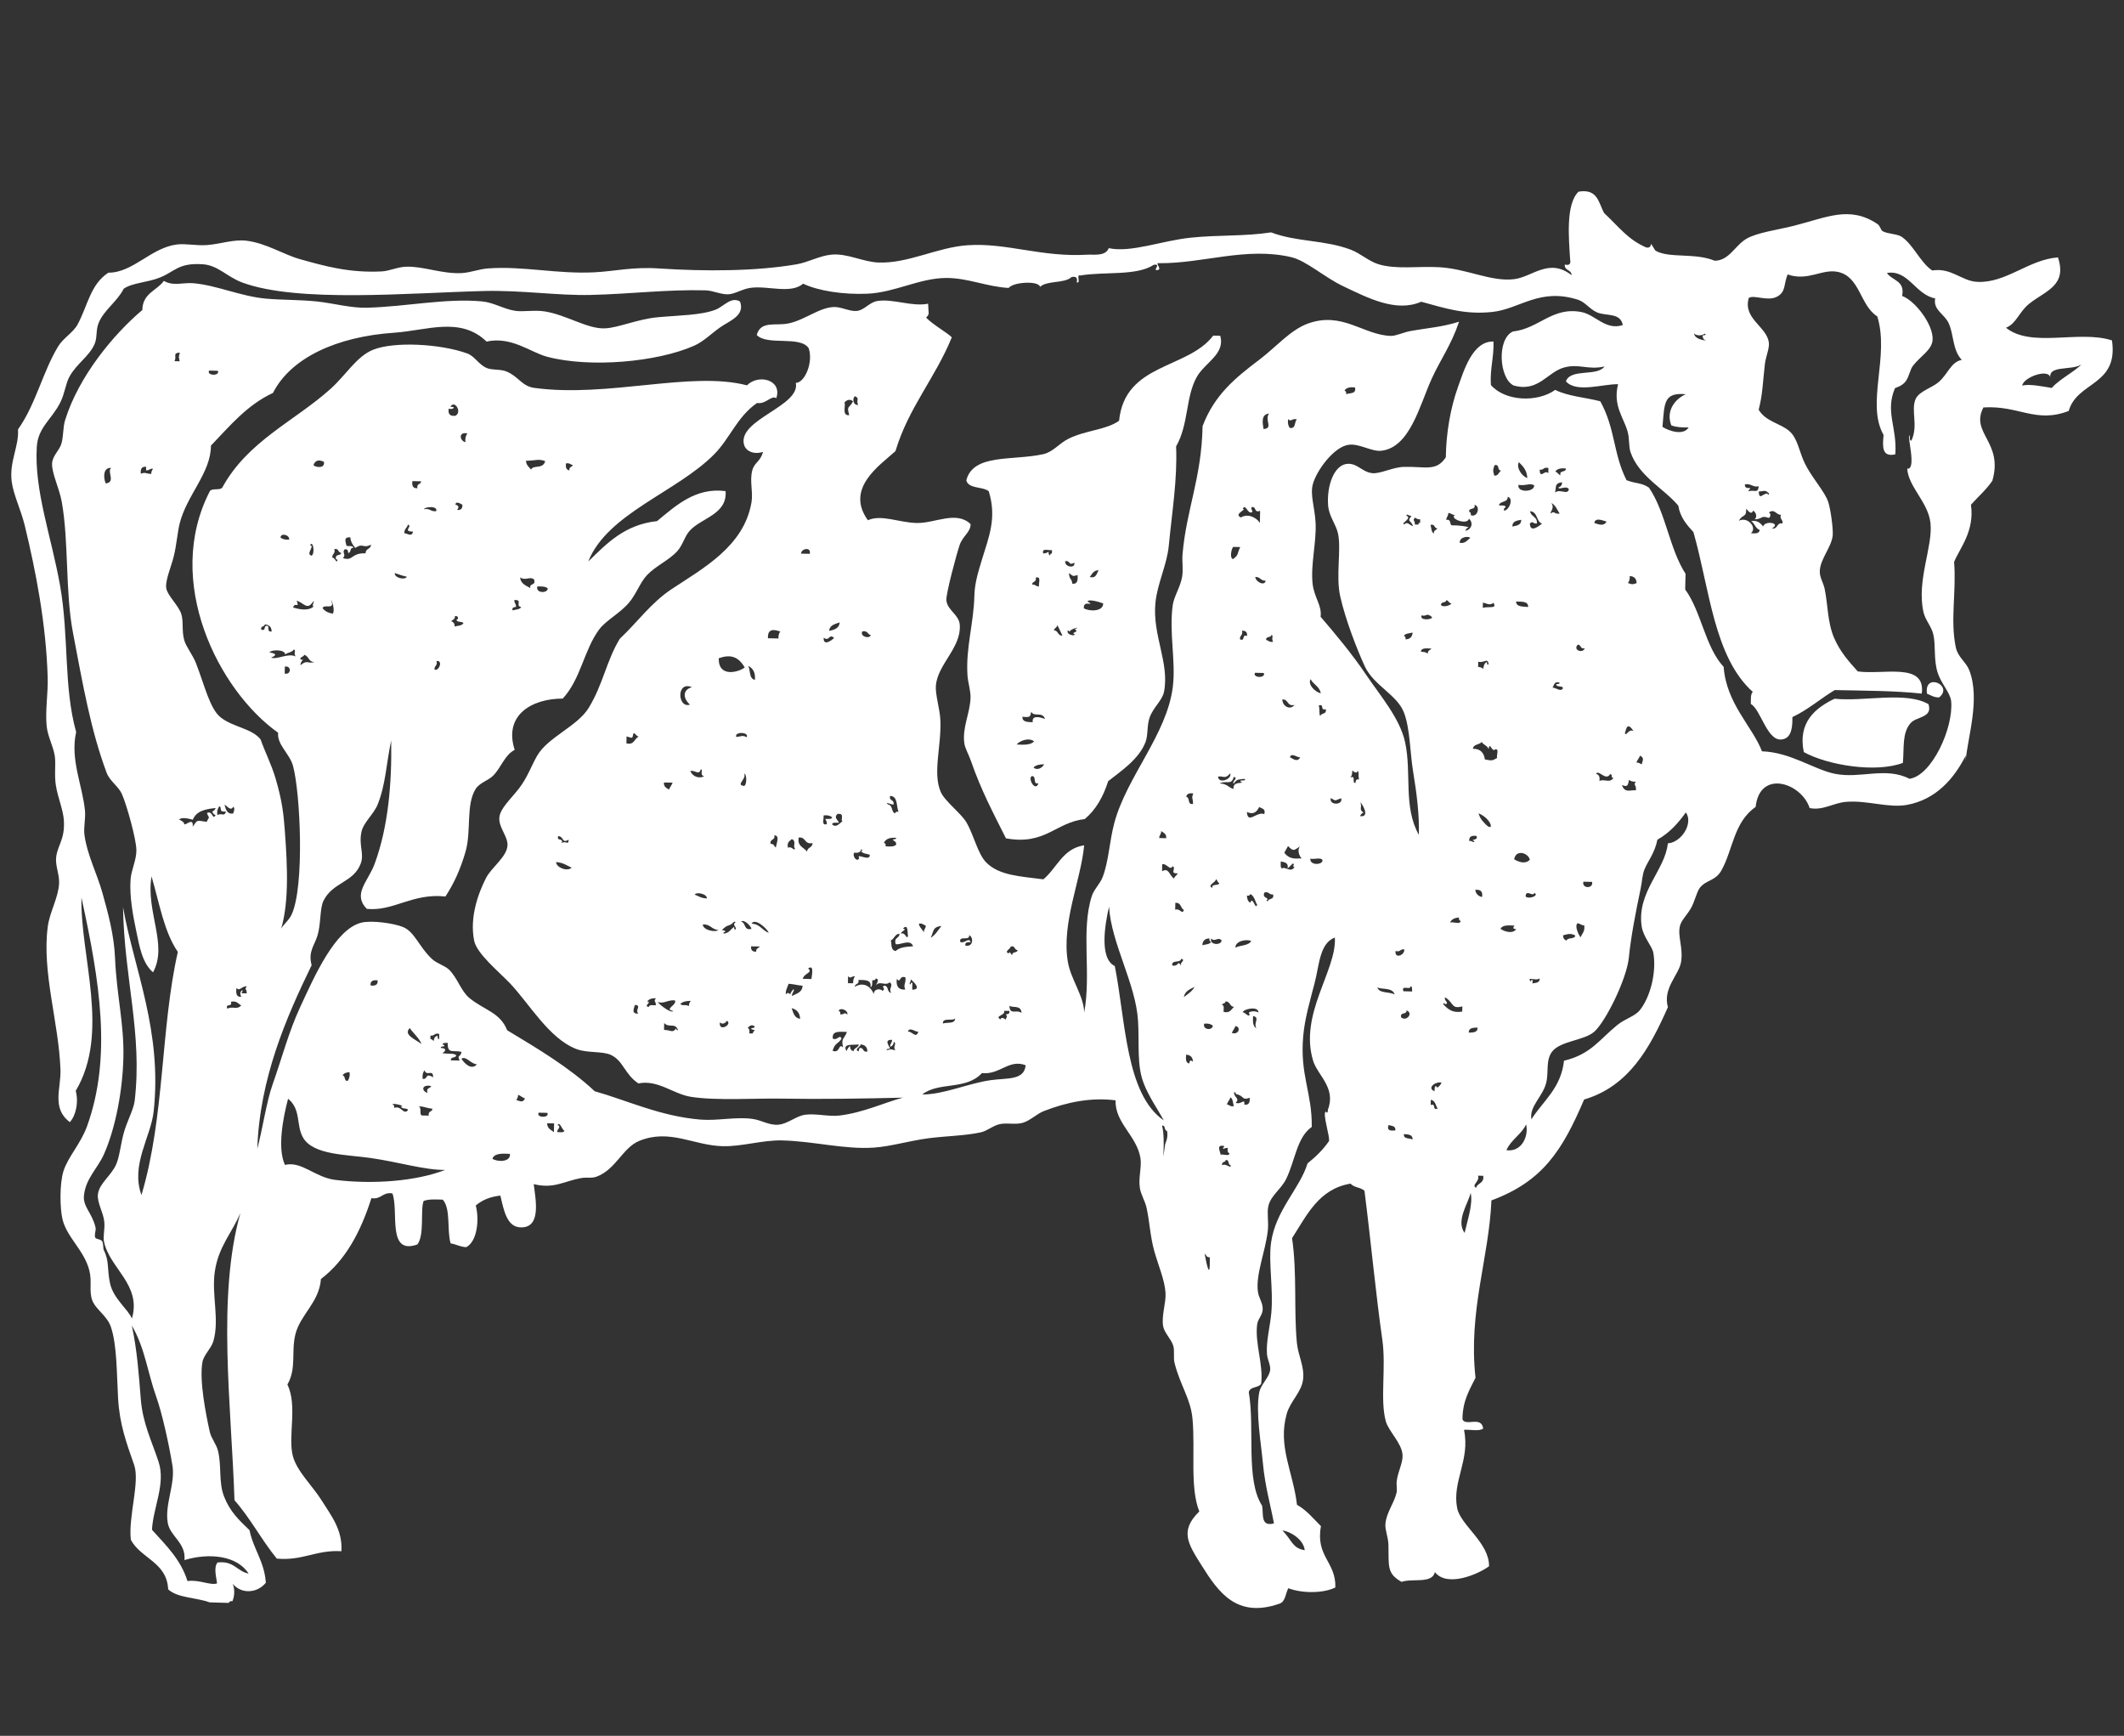 <?xml version="1.0" encoding="utf-8"?>
<!-- Generator: Adobe Illustrator 16.0.0, SVG Export Plug-In . SVG Version: 6.00 Build 0)  -->
<!DOCTYPE svg PUBLIC "-//W3C//DTD SVG 1.1//EN" "http://www.w3.org/Graphics/SVG/1.1/DTD/svg11.dtd">
<svg version="1.1" id="Layer_1" xmlns="http://www.w3.org/2000/svg" xmlns:xlink="http://www.w3.org/1999/xlink" x="0px" y="0px"
	 width="163.584px" height="133.667px" viewBox="0 0 163.584 133.667" enable-background="new 0 0 163.584 133.667"
	 xml:space="preserve">
<rect x="0" y="0" width="163.584" height="133.667" fill="#333333" stroke="none"/>
<g>
	<path fill="#FFFFFF" d="M149.344,53.705c-0.418,0.005-0.639-0.175-0.933-0.288C148.167,51.736,150.497,52.789,149.344,53.705z"/>
	<path fill="#FFFFFF" d="M148.527,54.226c0.339,1.058-0.928,0.941-1.37,1.447c-0.678,0.767-0.497,1.894-0.603,3.073
		c-2.076,0.787-5.795,0.183-7.63-0.83c-0.485-2.293,0.913-3.421,2.369-4.11C143.583,54.042,146.787,53.216,148.527,54.226z"/>
	<path fill="#FFFFFF" d="M16.151,123.391c-1.023-0.378-2.483-0.332-3.199-1.004c-0.1-2.1-2.102-2.365-2.875-3.813
		c-0.206-1.786,0.712-4.457,0.254-5.768c-0.62-1.766-1.123-3.153-1.236-5.124c-0.107-1.857-0.079-4.12-0.557-5.508
		c-0.3-0.875-1.163-1.325-1.433-2.045c-0.264-0.705-0.006-1.428-0.221-2.284c-0.393-1.565-1.718-2.537-2.065-3.931
		c-0.21-0.844-0.241-2.777,0.078-3.761c0.354-1.087,1.33-2.092,1.816-3.451c1.907-5.318,0.984-11.085-0.44-17.583
		c-0.103,4.53,2.22,10.399-0.441,14.884c0.235,0.846,0.019,1.901-0.454,2.406c-1.425-1.065-0.67-2.599-0.721-4.037
		c-0.127-3.635-1.443-7.499-0.978-11.021c0.146-1.118,0.826-2.246,0.873-3.339c0.029-0.682-0.305-1.352-0.226-2.015
		c0.108-0.91,0.68-1.357,0.594-2.807c-0.049-0.828-0.459-1.745-0.615-2.693c-0.138-0.84,0.011-1.646-0.086-2.286
		c-0.117-0.752-0.546-1.496-0.625-2.293c-0.121-1.213,0.114-2.491,0.078-3.753c-0.119-4.101-0.915-8.194-1.77-11.714
		c-0.283-1.168-0.871-2.355-1.002-3.374c-0.197-1.522,0.575-2.725,0.486-4.012c1.367-1.923,1.896-4.406,3.083-6.376
		c0.403-0.671,1.16-1.06,1.513-1.715c0.784-1.461,0.976-3.068,2.362-3.976c1.904,0.007,3.284-1.921,5.277-2.172
		c0.664-0.084,1.471,0.1,2.279,0.047c1.055-0.067,2.088-0.464,3.093-0.335c1.519,0.188,2.849,1.07,4.13,1.425
		c1.889,0.526,3.762,1.063,6.285,0.937c0.587-0.032,1.216-0.346,1.886-0.363c1.347-0.039,2.761,0.575,4.283,0.491
		c0.693-0.044,1.309-0.309,2.02-0.359c2.698-0.198,5.297,0.446,8.179,0.3c1.562-0.077,2.927-0.433,4.97-0.297
		c3.607,0.238,7.486,0.216,10.604-0.319c0.897-0.154,1.781-0.663,2.699-0.747c1.22-0.109,2.396,0.563,3.609,0.609
		c2.302,0.085,4.539-1.178,6.872-1.332c3.021-0.202,5.662,0.941,9.24,0.728c0.461-0.026,1.37,0.141,1.622-0.501
		c1.723,0.368,4.083-0.579,6.321-0.809c2.121-0.22,4.176-0.095,6.18-0.407c1.996,0.755,4.116,0.566,6.145,1.335
		c0.737,0.279,1.358,0.878,2.123,1.117c1.379,0.422,3.079,0.136,4.693,0.231c2.163,0.127,3.972,1.132,5.75,0.921
		c1.406-0.163,2.689-1.672,4.433-0.309c0.003-0.438-0.567-0.332-0.521-0.817c0.346,0.089,0.482-0.046,0.41-0.393
		c-0.108-1.699-0.338-4.254,0.645-5.218c1.505-0.257,1.543,0.885,1.979,1.651c1.162,1.09,1.814,2.007,3.168,2.614
		c0.396,0.176,0.486-0.24,0.406-0.259c0.098,0.023,0.311,0.498,0.391,0.543c1.055,0.599,3.009,0.135,4.545,0.767
		c1.117-0.004,1.561-1.179,2.452-1.695c0.818-0.476,2.388-0.68,3.642-0.994c2.539-0.644,4.301-1.574,6.442-0.137
		c0.21,0.142,0.257,0.468,0.391,0.547c0.416,0.229,1.133,0.206,1.468,0.432c0.903,0.608,1.461,2.012,2.36,2.597
		c1.495-0.229,2.256,0.819,3.471,0.878c2.213,0.111,3.95-1.718,6.211-1.884c0.734,2.196-0.989,2.578-2.221,3.575
		c-0.784,0.635-0.982,1.523-1.782,1.842c1.971,1.578,5.612,0.155,8.163,0.973c0.512,3.503-2.681,3.144-3.332,5.435
		c-2.556,0.982-3.844-0.447-6.568-0.271c-1.042,1.985,1.557,2.656,0.686,5.648c-0.472,0.697-1.102,1.226-1.646,1.846
		c0.288,2.042-0.863,3.343-1.298,4.401c0.182,2.356-0.312,4.46,0.13,6.578c0.159,0.759,0.789,1.125,1.036,1.76
		c0.865,2.216-0.122,5.158-0.276,6.974c0.003-0.134,0.005-0.271,0.008-0.405c-0.912,1.81-2.316,3.391-4.507,3.799
		c-1.441,0.268-3.054-0.361-4.69-0.231c-1.019,0.079-1.792,0.689-2.827,0.479c-0.627-1.94-3.845-3.008-4.16-0.086
		c-1.704,1.181-1.741,3.314-2.646,4.906c-0.462,0.805-1.132,0.69-1.641,1.307c-0.252,0.311-0.412,1.101-0.703,1.599
		c-0.306,0.521-0.726,0.917-0.833,1.324c-0.213,0.824,0.264,1.694,0.077,2.818c-0.164,0.98-1.424,2.005-1.011,3.464
		c-1.397,3.161-3.009,6.093-6.453,7.112c-1.67,3.904-3.171,6.299-7.139,7.769c-0.188,4.452-1.795,8.535-1.225,13.659
		c-0.463,0.934-1.002,1.784-1.004,3.199c0.241,0.571,1.452-0.292,1.595,0.706c-0.293,0.24-0.984,0.068-1.479,0.104
		c0.495,2.318-0.934,3.979-0.526,6.026c0.264,1.326,2.481,2.668,2.455,4.478c-0.837,0.618-3.23,1.651-4.169,0.45
		c-0.208,0.924-1.749,0.46-2.565,0.752c-1.175-0.649-0.972-1.256-1.014-2.837c-0.017-0.648-0.271-1.143-0.233-1.615
		c0.066-0.873,0.651-1.559,0.854-2.397c0.067-0.274-0.023-0.612,0.021-0.94c0.102-0.754,0.487-1.384,0.444-2.003
		c-0.066-0.904-1.075-1.805-1.289-2.577c-0.459-1.663,0.041-4.142-0.271-6.309c-0.489-3.382-0.898-7.743-1.371-11.435
		c-0.264-0.271-0.833-0.249-1.063-0.554c-2.457,0.402-3.368,2.425-4.514,4.197c0.396,2.717,0.127,5.521,0.371,8.06
		c0.094,0.995,0.6,1.826,0.477,2.826c-0.122,0.99-0.982,1.662-1.262,2.653c-0.703,2.497,0.495,4.448,0.793,6.996
		c0.748,0.42,1.261,1.064,1.846,1.645c-0.431,2.345,1.166,2.738,1.109,4.721c-0.921,0.464-2.583,0.462-3.623,0.057
		c-0.22,0.411-0.218,1.055-0.696,1.196c-3.289,1.14-4.693-0.898-5.976-2.94c-1.044-1.665-1.726-2.664-0.184-4.165
		c-0.736-1.865-0.304-4.694-0.521-7.12c-0.144-1.575-0.943-2.56-1.386-4.322c-0.109-0.438,0.028-0.928-0.106-1.343
		c-0.166-0.511-0.689-0.978-0.774-1.493c-0.132-0.812,0.232-1.784,0.187-2.546c-0.056-0.98-0.554-2.113-0.871-3.239
		c-0.314-1.12-0.367-2.368-0.6-3.363c-0.116-0.494-0.432-0.989-0.506-1.489c-0.124-0.789,0.152-1.598,0.047-2.28
		c-0.271-1.738-1.975-2.71-1.918-4.465c-1.882-0.242-3.772,0.141-5.519,0.826c-0.565,0.22-1.04,0.731-1.629,0.904
		c-0.554,0.16-1.187-0.011-1.749,0.099c-0.526,0.102-0.985,0.53-1.489,0.637c-1.191,0.264-2.726,0.283-4.035,0.456
		c-1.449,0.191-2.89,0.628-4.173,0.717c-2.279,0.163-4.64-0.493-7.099-0.552c-1.539-0.03-3.075,0.482-4.57,0.445
		c-2.249-0.058-4.087-1.368-6.431-0.405c-1.276,0.529-1.792,2.202-3.278,2.751c-0.383,0.144-0.772,0.029-1.207,0.112
		c-1.307,0.238-2.087,0.848-3.633,0.462c0.144,1.199,0.606,3.38-1.01,3.331c-1.053-0.026-1.293-1.291-1.558-2.446
		c-0.795,0.082-1.418,0.35-1.896,0.763c0.296,1.15,0.088,2.792-0.738,3.208c-0.478-0.025-0.771-0.225-1.201-0.294
		c-0.297-1.029,0.03-2.658-0.602-3.365c-0.549-0.024-1.098-0.048-1.477,0.102c-0.265,0.713,0.086,2.567-0.474,3.346
		c-2.382,0.854-1.41-2.567-1.93-3.931c-0.776-0.122-0.844,0.489-1.617,0.368c-0.816,2.574-1.986,4.781-3.886,6.226
		c-0.139,1.817-1.582,2.722-1.966,4.254c-0.338,1.343,0.106,2.607-0.617,3.874c0.798,1.626,0.02,4.01,0.422,5.511
		c0.318,1.183,1.502,2.271,2.21,3.402c0.724,1.157,1.629,2.271,1.528,3.92c-1.951-0.117-2.964,0.749-4.976,0.57
		c-1.166-1.424-2.043-3.123-3.259-4.496c-0.243-7.328-1.36-15.695,0.458-22.131c-0.625,1.511-1.694,2.585-1.974,4.524
		c-0.26,1.796,0.376,3.669-0.111,5.361c-0.157,0.539-0.741,1.06-0.839,1.593c-0.257,1.419,0.254,3.993,0.561,5.38
		c0.113,0.517,0.507,0.939,0.64,1.488c0.284,1.185,0.031,2.396,0.462,3.5c0.461,1.176,1.147,1.809,1.959,2.589
		c0.296,1.466,1.148,2.402,1.258,4.052c-0.666,0.813-1.881,0.887-2.55,0.08c0.165,0.392,0.153,0.953-0.028,1.342
		c-0.155-0.026-0.24,0.024-0.271,0.128C17.133,123.414,16.642,123.404,16.151,123.391z M147.204,33.938
		c0.565-1.158-0.057-2.337,0.333-3.214c0.272-0.604,1.251-0.852,1.773-1.301c0.736-0.643,0.936-1.543,1.779-1.711
		c-0.724-0.764-0.604-1.964-1.014-2.837c-0.335-0.71-1.206-1.006-1.033-1.897c-1.531-0.286-2.061-2.23-3.717-1.959
		c0.387,0.595,1.417,0.571,1.169,1.77c0.991,0.354,2.442,2.228,2.347,3.403c-0.062,0.768-0.944,1.235-1.516,1.981
		c-0.22,0.281-0.277,0.814-0.563,1.2c-0.28,0.375-0.802,0.49-0.815,0.515c-0.782,1.825,0.177,3,0.024,5.099
		c-1.064,0.24-0.979-0.634-0.904-1.493c-1.372-2.416,0.477-6.033-0.484-9.131c-1.336-0.838-1.318-3.039-3.012-3.421
		c-1.238-0.276-2.311,0.745-3.894,0.191c-0.322,0.789-0.113,1.359-0.843,1.725c-0.731,0.365-1.767-0.187-2.149,0.089
		c-0.46,1.575,1.347,2.182,1.541,3.386c0.078,0.491-0.228,1.068-0.304,1.739c-0.163,1.416-0.163,2.27-0.474,3.481
		c0.549,0.924,1.688,1.04,2.38,1.658c0.622,0.557,0.744,1.572,1.157,2.438c0.516,1.083,1.549,2.193,1.815,2.99
		c0.19,0.567,0.387,2.046,0.352,2.556c-0.07,0.928-0.974,1.834-0.998,2.798c-0.013,0.472,0.279,0.888,0.375,1.35
		c0.258,1.243,0.213,2.577,0.726,3.773c0.468,1.09,1.157,1.842,1.824,2.585c1.937,0.287,5.256-0.749,4.929,1.71
		c-2.091-0.227-4.426-0.221-6.702-0.272c-1.113,0.667-2.054,1.514-3.261,2.08c0.026,1.125-0.221,1.659-0.842,1.724
		c-1.111,0.123-1.606-2.338-2.358-2.73c0.007-0.356-0.035-0.766,0.153-0.932c-3.003-2.689-3.326-7.944-4.576-12.308
		c-0.51-0.559-1.018-1.125-1.165-2.037c-1.124-1.333-3.022-2.244-3.673-4.102c-0.162-0.46-0.068-1.027-0.234-1.616
		c-0.309-1.077-1.146-2.004-0.729-3.634c-1.193-0.018-3.215,0.695-4.021-0.221c0.381-1.017,2.389-0.342,2.976-1.142
		c-1.286,0.286-1.938-0.232-3.088,0.071c-1.326,0.347-1.989,1.937-3.918,1.39c-1.11-0.544-1.308-3.581-0.048-4.157
		c1.995-0.212,3.034-1.926,5.264-1.498c1.096,0.207,1.859,1.434,3.196,1.006c-0.171-0.985-1.306-0.676-1.991-0.981
		c-0.578-0.259-0.911-0.797-1.455-0.97c-2.968-0.946-4.486,0.71-6.592,0.938c-2.127,0.227-3.632-0.281-5.485-0.786
		c-1.94,0.851-4.117-0.298-6.013-1.195c-1.434-0.681-2.836-1.958-3.979-2.232c-3.472-0.823-6.784,0.487-10.205,0.46
		c-0.377-0.067,0.324,0.504-0.147,0.532c-0.357,0.033,0.366-0.511-0.26-0.407c-1.312,0.872-3.808,0.508-5.653,0.822
		c-0.36-0.104,0.084,0.632-0.279,0.529c0.089-0.345-0.043-0.485-0.394-0.409c-0.556,0.516-1.873,0.242-2.43,0.756
		c-0.079-0.486-2.054-0.387-2.417,0.083c-1.724-0.101-3.141-0.777-4.814-0.769c-2.045,0.009-3.947,1.119-6.062,1.212
		c-1.828,0.082-3.802-0.216-4.948-0.772c-0.97,0.816-2.675,0.143-4.031,0.317c-0.676,0.089-1.215,0.485-1.755,0.502
		c-0.57,0.016-1.142-0.288-1.738-0.306c-2.95-0.079-5.794,0.284-8.864,0.354c-2.489,0.059-5.332-0.375-8.176-0.303
		c-5.746,0.141-14.353,0.93-18.637-0.654c-1.193-0.443-1.856-1.328-3.055-1.407c-1.849-0.121-2.127,0.548-3.24,1.006
		c-1.011,0.417-2.145,0.402-2.836,0.881c-0.493,0.984-1.551,1.669-1.934,2.646C7.375,25.422,7.497,26,7.289,26.483
		c-0.422,0.969-1.361,1.491-1.93,2.504c-0.304,0.542-0.371,1.32-0.712,1.999c-0.678,1.342-1.726,1.911-1.815,3.448
		c-0.197,3.365,1.123,6.882,1.791,10.638c0.701,3.941,0.262,7.797,1.242,11.297c-0.475,2.119,0.49,4.104,0.679,6.049
		c0.06,0.605-0.116,1.287-0.039,1.878c0.203,1.519,0.976,2.994,1.383,4.457c0.435,1.562,0.896,3.229,0.97,4.985
		c0.126,2.93,0.701,5.062,0.646,7.66c-0.053,2.529-0.593,5.444-1.497,7.483c-0.481,1.083-1.405,1.859-1.541,3.182
		c-0.086,0.862,0.621,1.329,0.888,2.438c0.067,0.272-0.116,0.554-0.016,0.802c0.052,0.132,0.435,0.106,0.53,0.284
		c0.112,0.198,0.067,0.562,0.123,0.669c0.437,0.854,0.247,1.449,0.482,2.562c0.257,1.191,1.39,1.992,1.688,2.72
		c0.765-2.625-1.752-3.884-2.155-5.95c-0.077-0.386,0.078-0.937,0.03-1.479c-0.071-0.762-0.578-1.502-0.492-2.155
		c0.107-0.83,0.992-1.395,1.387-2.251c0.263-0.566,0.353-1.512,0.586-2.402c0.249-0.944,0.776-1.848,0.856-2.534
		c0.609-5.161-0.8-9.387-0.898-14.908c0.854,4.789,3.037,9.545,2.358,15.746c-0.213,1.938-1.786,4.101-0.938,6.418
		c1.8-5.999,1.472-12.884,2.803-18.722c-1.074-1.554-1.428-3.8-2.027-5.811c-0.452,2.717,1.279,5.27,0.116,7.383
		c-0.846-0.719-1.054-2.06-1.279-3.112c-0.256-1.216-0.542-2.683-0.452-4.034c0.048-0.718,0.463-1.517,0.449-2.271
		c-0.016-0.876-0.752-3.5-1.119-4.317c-0.268-0.599-0.931-0.986-1.172-1.633c-1.219-3.249-1.832-6.782-2.595-10.791
		C5.014,45.541,5.31,41.742,4.756,38.64c-0.188-1.051-0.789-2.224-0.744-2.968c0.032-0.562,0.55-0.99,0.703-1.464
		c0.191-0.599,0.114-1.252,0.305-1.872c1.045-3.354,3.717-6.587,5.944-8.465c0.017-1.302,1.117-1.482,1.656-2.242
		c0.727,0.43,1.489,0.11,2.277,0.181c1.815,0.157,3.629,1.014,5.61,1.189c1.246,0.108,2.6,0.079,3.886,0.214
		c1.32,0.141,2.631,0.519,3.88,0.483c3.065-0.084,6.057-0.749,8.864-0.485c0.885,0.084,1.68,0.595,2.534,0.722
		c0.657,0.099,1.476-0.08,2.28,0.047c1.708,0.271,3.298,1.378,4.669,1.303c1.025-0.05,2.505-0.715,4.042-0.854
		c1.634-0.152,3.299-0.145,4.44-0.578c0.625-0.237,1.209-1.045,1.891-0.633c0.407,1.087-0.796,1.477-1.518,1.982
		c-0.71,0.499-1.283,1.103-2.04,1.433c-2.853,1.254-7.998,1.707-11.288,0.842c-1.294-0.343-2.747-1.593-4.673-1.173
		c-2.013-1.946-4.596-0.855-7.097-0.683c-4.484,0.305-7.986,1.951-9.353,4.638c-1.998,0.929-3.333,2.552-4.779,4.058
		c0.008,2.086-1.854,3.799-2.406,5.989c-0.165,0.651-0.243,1.686-0.456,2.537c-0.194,0.787-0.644,1.816-0.586,2.403
		c0.056,0.582,0.944,1.354,1.166,2.037c0.183,0.56,0.024,1.321,0.227,2.019c0.149,0.521,0.644,1.106,0.9,1.761
		c0.684,1.746,1.071,3.54,1.927,4.199c0.96,0.744,2.375,0.828,3.052,1.675c0.315,0.909,0.83,1.917,1.144,2.972
		c0.537,1.807,0.631,2.835,0.722,4.042c0.215,2.878,0.355,5.896-0.436,8.042c0.028-0.646,0.678-0.937,0.972-1.591
		c0.993-2.197,0.659-9.325,0.102-11.404c-0.257-0.966-1.248-1.641-1.152-2.571c-4.586-3.25-8.856-11.656-5.25-18.62
		c0.185-0.224,0.763-0.032,0.945-0.252c1.964-3.598,5.563-5.11,8.342-7.607c1.2-1.079,2.002-2.502,3.283-3.015
		c1.605-0.645,5.16-0.465,7.239,0.285c0.558,0.2,0.886,0.834,1.451,1.1c0.455,0.216,1.095,0.081,1.604,0.301
		c0.918,0.395,1.156,1.121,2.12,1.254c5.694,0.772,12.045-1.328,16.374-0.198c0.898-0.901,2.735-0.423,2.26,0.987
		c-0.396-0.247-0.791,0.487-1.483,0.372c-1.54,1.062-2.083,2.726-3.304,3.954c-2.889,2.92-8.229,4.554-9.695,8.252
		c1.427-1.39,2.798-2.84,5.296-3.109c1.43-1.174,2.963-2.614,5.28-2.31c0.133,1.791-1.833,2.048-2.745,3.03
		c-0.413,0.444-0.544,1.114-0.974,1.592c-0.627,0.697-1.644,1.125-2.319,1.832c-0.543,0.565-0.816,1.434-1.386,2.117
		c-0.693,0.833-1.798,1.382-2.322,2.095c-1.171,1.591-1.398,3.795-2.794,5.309c-2.469,0.011-4.554,1.324-3.703,3.95
		c-0.782,0.407-1.026,1.339-1.651,1.979c-0.394,0.4-1.053,0.54-1.365,1.046c-0.753,1.223-0.312,3.236-0.77,4.816
		c-0.415,1.431-0.906,2.459-1.546,3.451c-2.549-0.279-4,1.162-6.059,0.952c-1.119-1.153,0.1-2.095,0.608-3.476
		c1.051-2.857,1.329-6.227,1.271-9.5c-0.386,1.854-0.426,3.41-1.042,4.94c-0.307,0.761-1.102,1.38-1.25,2.121
		c-0.215,1.047,0.229,1.651-0.05,2.416c-0.551,1.494-2.168,1.424-2.878,2.89c-0.287,0.598-0.181,1.783-0.46,2.676
		c-0.241,0.779-0.728,1.225-0.446,2.271c-1.959,4.031-4.001,8.709-4.186,14.134c0.393-1.455,0.713-3.639,1.175-4.94
		c0.742-2.095,1.24-4.061,2.139-5.992c1.086-2.341,2.673-5.972,4.697-6.477c0.783-0.198,2.509,0.045,3.212,0.335
		c0.907,0.375,1.219,1.512,2.229,2.459c0.386,0.359,0.992,0.504,1.324,0.832c0.651,0.642,0.909,1.639,1.566,2.181
		c1.135,0.928,2.367,1.105,2.9,2.475c2.382,1.437,4.781,2.858,6.744,4.699c2.461,0.689,5.03,1.923,8.139,2.183
		c1.333,0.109,2.747-0.237,4.027-0.051c0.72,0.104,1.282,0.514,2.002,0.441c0.689-0.062,1.353-0.667,2.029-0.763
		c0.87-0.116,1.832,0.166,2.682,0.057c1.838-0.23,3.38-0.977,4.859-1.375c-2.917,0.073-6.226,0.129-9.395,0.076
		c-1.881-0.037-5.025,0.174-6.972-0.145c-1.33-0.223-2.509-1.33-4.004-1.025c-1.059-0.697-1.149-1.727-2.1-2.186
		c-0.664-0.32-1.821-0.135-2.675-0.462c-2.115-0.807-3.659-3.539-5.125-5.07c-0.874-0.91-2.551-2.279-2.751-3.274
		c-0.368-1.834,0.339-3.692,0.907-4.812c0.424-0.841,1.606-1.629,1.661-2.514c0.043-0.712-0.697-1.387-0.627-2.163
		c0.066-0.702,0.856-1.388,1.521-2.246c0.639-0.823,0.98-1.811,1.396-2.518c0.837-1.434,3.097-2.253,3.965-3.677
		c1.106-1.809,1.368-3.638,2.392-5.317c1.373-1.294,2.404-2.766,3.97-3.81c2.419-1.61,5.6-3.292,6.176-6.709
		c0.129-0.772-0.149-1.612,0.05-2.416c0.168-0.673,0.625-0.673,0.836-1.458c-0.711,0.229-1.331-0.055-1.465-0.565
		c-0.499-1.93,4.363-2.947,3.99-4.75c0.677,0.008,1.361-1.559,0.996-2.664c-0.65-0.998-3.202-0.172-4.004-1.023
		c0.308-1.128,1.454-0.684,2.432-0.889c1.284-0.261,2.365-1.229,3.517-1.265c0.557-0.02,1.19,0.348,1.737,0.304
		c0.606-0.05,0.989-0.684,1.627-0.772c1.233-0.177,2.629,0.462,3.885,0.213c0.021,0.834,0.144,0.762-0.156,1.071
		c0.557,0.57,1.636,1.163,1.98,1.516c-1.261,3.117-3.325,5.393-4.34,8.768c-1.2,1.086-3.899,2.868-2.122,5.319
		c1.033-0.468,2.383,0.179,3.751,0.212c1.408,0.035,3.064-0.976,4.159,0.087c0.007,0.618-0.608,0.923-0.839,1.594
		c-0.242,0.705-1.074,3.811-1.027,4.272c0.084,0.794,0.98,1.09,1.034,1.9c0.117,1.75-1.692,3.013-1.841,4.657
		c-0.062,0.694,0.311,1.803,0.347,2.692c0.081,1.993-0.604,4.03,0.021,5.498c0.302,0.712,1.56,1.65,1.965,2.323
		c0.586,0.976,0.876,2.436,1.544,3.119c0.998,1.012,2.635,1.066,4.401,1.299c1.05-0.871,1.489-2.377,3.142-2.62
		c-0.251,2.701-1.755,5.948-1.259,8.961c0.221,1.346,1.241,2.645,1.26,3.92c0.562-3.022-0.267-6.335,0.589-8.977
		c0.164-0.512,0.639-0.946,0.834-1.457c0.476-1.253,0.513-2.709,0.892-4.145c0.945-3.571,4.055-6.826,4.512-10.507
		c0.244-1.978-0.304-4.169-0.005-6.302c0.091-0.64,0.578-1.38,0.715-2.133c0.108-0.595-0.009-1.2,0.036-1.746
		c0.29-3.463,1.47-5.885,1.546-9.896c0.924-2.415,2.495-3.695,4.403-5.138c1.225-0.927,2.344-2.249,3.677-2.746
		c2.678-0.986,4.293,0.875,6.418,0.939c0.367,0.015,1.001-0.281,1.484-0.37c1.406-0.255,2.408-0.297,3.772-0.724
		c-0.605,1.797-1.422,2.892-2.102,4.38c-0.937,2.048-1.665,5.29-3.874,5.557c-0.764,0.09-1.684-0.574-2.536-0.458
		c-1.117,0.156-2.449,1.946-2.75,3.03c-0.222,0.819,0.143,1.762,0.21,2.958c0.08,1.48-0.387,3.218-0.231,4.69
		c0.115,1.086,0.735,1.688,0.618,2.564c1.133,1.323,2.399,2.824,3.529,4.5c1.051,1.562,2.577,3.315,2.978,5.158
		c0.521,2.395-0.156,4.962,1.058,7.134c0.051-1.476-0.158-3.169-0.435-4.839c-0.251-1.51-0.23-3.317-0.711-4.578
		c-0.519-1.366-2.334-2.089-3.012-3.551c-0.606-1.312-1.506-3.635-1.898-5.406c-0.349-1.567,0.098-3.619-0.169-4.833
		c-0.158-0.712-0.698-1.324-0.762-2.162c-0.112-1.57,0.481-3.062,1.408-3.19c0.825-0.114,1.188,0.627,1.999,0.71
		c0.61,0.063,1.562-0.458,2.423-0.485c1.626-0.049,2.497,0.395,3.236-0.738c0.021-1.88,0.371-3.82,0.915-5.348
		c0.462-1.291,1.13-3.615,2.757-3.567c0.04,1.231-0.281,2.085-0.202,3.349c1.1,1.261,3.574,1.364,4.957,0.374
		c0.951,0.49,2.317,0.58,3.469,0.878c1.172,2.122,0.984,4.025,2.021,6.077c0.775,0.295,1.141,0.175,1.73,0.575
		c1.287,1.877,1.574,4.713,2.816,6.633c-0.01,0.4-0.019,0.804-0.027,1.206c1.258,1.733,1.525,4.411,2.963,5.962
		c0.202,2.83,2.228,4.607,2.95,6.501c2.205,0.076,3.999,1.4,5.6,1.729c1.98,0.407,3.908-0.56,5.762,0.387
		c1.717-0.237,3.404-3.922,3.209-5.974c-0.062-0.639-0.746-1.321-1.029-2.165c-0.334-1.001-0.148-2.091-0.34-2.959
		c-0.141-0.637-0.626-1.11-0.768-1.756c-0.533-2.429,0.741-5.04,0.545-6.833c-0.18-1.625-1.694-2.771-1.793-4.193
		c0.768,0.104-0.072-2.721,0.188-2.547C147.096,33.693,147.046,33.915,147.204,33.938z M131.275,25.694
		c-0.178,0.178-0.637,0.169-0.804-0.017c0.061,0.451,0.723,0.512,0.928,0.554c-0.169-0.055-0.272-0.178-0.262-0.407
		C131.282,25.834,131.482,25.771,131.275,25.694z M157.902,29.064c-0.116-0.702-2.049-0.029-2.159,0.628
		c0.558-0.145,1.57,0.068,2.278,0.182c0.706-0.822,2.267-1.474,2.595-2.229C160.335,28.785,157.782,27.914,157.902,29.064z
		 M13.437,27.812c0.133,0.002,0.268,0.006,0.402,0.008c-0.085-0.414-0.088-0.259,0.013-0.672
		C13.254,27.197,13.647,27.428,13.437,27.812z M103.549,30.08c0.101,0.034,0.152,0.121,0.127,0.275
		c0.286-0.115,0.801,0.009,0.681-0.525C103.972,29.795,103.677,29.85,103.549,30.08z M128.038,32.872
		c0.501,0.322,1.624,0.692,2.015,0.042c-0.519,0.011-0.987-0.017-1.338-0.162c-0.438-1.172,0.345-2.054,1.122-2.396
		C128.11,30.207,128.202,31.028,128.038,32.872z M16.775,28.552c-0.224-0.005-0.448-0.01-0.671-0.015
		C15.891,28.947,16.972,28.967,16.775,28.552z M65.023,31.031c0.176,0.042-0.255,1.007,0.384,0.94
		c-0.223-0.782,0.001-0.494,0.289-1.063C65.499,30.691,65.15,30.796,65.023,31.031z M66.094,31.186
		c-0.192-0.398,0.161-0.497-0.255-0.677C65.629,30.697,65.693,31.206,66.094,31.186z M97.315,33.038
		c0.79-0.06,0.037-0.717,0.427-1.194C97.117,31.91,97.232,32.546,97.315,33.038z M99.329,32.946
		c0.493,0.103,0.344-0.459,0.553-0.658c-0.43-0.088-0.421,0.241-0.673-0.015C99.158,32.586,99.22,32.79,99.329,32.946z
		 M34.696,31.334c0.484-0.042,0.178,0.254-0.136,0.134c-0.072,0.421,0.104,0.602,0.524,0.547
		C35.632,31.694,34.956,30.75,34.696,31.334z M35.847,34.047c-0.037-0.312,0.032-0.514,0.148-0.67
		C35.271,33.227,35.412,33.966,35.847,34.047z M117.627,36.812c-0.021-0.591-0.33-0.906-0.643-1.221
		C116.754,35.975,117.182,36.662,117.627,36.812z M115.085,36.627c0.337,0.031,0.331-0.292,0.544-0.39
		c-0.354,0.03-0.095-0.523-0.526-0.412C114.973,36.213,114.973,36.23,115.085,36.627z M118.581,36.165
		c0.031,0.792,0.404-0.061,0.666,0.282c0.003-0.135,0.004-0.268,0.008-0.402C118.879,35.923,118.903,36.225,118.581,36.165z
		 M120.182,36.599c-0.109-0.433,0.445-0.178,0.413-0.526c-0.384-0.036-0.683,0.019-0.811,0.249
		C119.976,36.358,120.009,36.546,120.182,36.599z M40.512,35.481c0.008,0.347,0.237,0.478,0.391,0.68
		c0.167-0.394,0.913,0.002,1.087-0.65C41.486,35.312,41.231,35.475,40.512,35.481z M134.785,37.573
		c-0.003,0.134-0.112,0.156-0.139,0.265c0.51-0.164,0.717,0.208,0.813-0.387c-0.501,0.085-0.569-0.238-1.071-0.154
		C134.368,37.537,134.513,37.612,134.785,37.573z M120.305,37.135c-0.632,0.094-0.405,0.365-0.551,0.795
		c0.408-0.321,0.97,0.221,1.076-0.247c-0.164-0.349-0.802,0.087-0.8-0.149C120.2,37.483,120.305,37.365,120.305,37.135z
		 M43.851,36.223c-0.035-0.261,0.186-0.261,0.276-0.396c-0.18-0.048-0.251-0.192-0.534-0.144
		C43.55,35.987,43.615,36.187,43.851,36.223z M116.948,37.337c-0.129,0.636,1.285,0.559,1.205,0.025
		C117.761,37.173,117.568,37.43,116.948,37.337z M24.138,35.814c0.2,0.209,0.915,0.259,0.809-0.251
		C24.555,35.377,24.288,35.433,24.138,35.814z M136.251,38.005c-0.319-0.29-0.279-0.199-0.802-0.15
		c0.049,0.683,0.279,0.163,0.669,0.146C136.117,38.078,136.223,38.159,136.251,38.005z M10.843,36.477
		c0.424-0.138,0.303-0.003,0.804,0.017c-0.001-0.182,0.07-0.293,0.142-0.399c-0.252-0.035-0.298,0.146-0.538,0.123
		c0.001-0.089,0.004-0.178,0.005-0.268C10.903,35.903,10.811,36.127,10.843,36.477z M8.143,37.228
		c0.81-0.094,0.054-0.952,0.428-1.198C7.923,35.981,7.955,36.788,8.143,37.228z M115.44,38.917c0.198,0.025,0.495-0.042,0.531,0.141
		c-0.106,0.028-0.158,0.11-0.141,0.267c0.416-0.019,0.763-0.966,0.29-1.067C116.132,38.726,115.525,38.549,115.44,38.917z
		 M119.452,39.537c0.261-0.249,0.239,0.083,0.667,0.013c-0.195-0.296-0.312-0.664-0.65-0.819
		C119.791,39.121,119.309,39.467,119.452,39.537z M32.151,37.592c-0.09-0.369,0.273-0.265,0.281-0.529
		c-0.226-0.004-0.449-0.009-0.672-0.014C31.716,37.394,31.797,37.626,32.151,37.592z M134.849,41.062
		c0.329,0.027,0.649,0.038,0.675-0.253c-0.328-0.123-0.386-0.505-0.656-0.687c0.534-0.075,0.721,0.187,0.931,0.421
		c0.095-0.485,1.436-0.28,0.669,0.15c0.473,0.083,0.339-0.47,0.813-0.385c0.061-0.324-0.241-0.299-0.121-0.675
		c-0.317,0.073-0.496-0.521-0.937-0.157c0.178,0.007,0.161,0.376-0.01,0.405c-0.622-0.223-0.448,0.1-1.074,0.111
		c0.219-0.195,0.109-0.542-0.119-0.672c-0.141,0.405-0.45-0.07-0.534-0.144c0.021,0.724-0.294,0.393-0.557,0.924
		C134.597,39.75,135.367,40.644,134.849,41.062z M113.148,39.405c0.103,0.034,0.152,0.116,0.13,0.271
		c0.562,0.19,0.737-0.729,0.284-0.797C113.67,39.31,113.113,39.051,113.148,39.405z M118.361,40.318
		c-0.367,0.004-0.266-0.231-0.536-0.01c0.02,0.765,0.701,0.192,0.938,0.018c-0.466-0.169-0.318-0.917-0.918-0.958
		C117.893,39.805,118.433,39.764,118.361,40.318z M95.564,39.846c0.674-0.387,1.338,0.162,1.468,0.431
		c0.005-0.315,0.012-0.627,0.019-0.94c-0.512,0.185-0.25-0.371-0.665-0.28c-0.059,0.228,0.191,0.346-0.009,0.404
		c-0.314,0.065-0.448-0.691-0.666-0.285C96.085,39.23,94.977,39.567,95.564,39.846z M112.851,40.877
		c0.489-0.096,0.646-0.615,0.285-0.934c-0.14,0.542-1.58-0.037-1.067-0.293c-0.254,0.025-0.292-0.157-0.531-0.144
		c0.021,0.251-0.157,0.291-0.145,0.532c0.362-0.082,0.25,0.285,0.393,0.412c0.604-0.004,1.189,0.083,1.338,0.162
		C112.973,40.635,112.911,40.755,112.851,40.877z M108.162,40.375c0.243-0.245,0.39,0.066,0.67,0.147
		c-0.177-0.519-0.505-0.301-0.12-0.804c-0.229,0.042-0.339-0.21-0.401-0.01C108.822,39.905,107.801,40.333,108.162,40.375z
		 M122.788,40.273c0.333,0.101,0.733,0.287,0.941-0.11C123.439,40.085,122.87,39.816,122.788,40.273z M108.969,40.392
		c0.091,0.002,0.18,0.003,0.268,0.006c0.009-0.082,0.022-0.157,0.137-0.131c0-0.089,0.004-0.177,0.006-0.271
		c-0.186,0.002-0.294-0.067-0.4-0.138C108.75,40.119,108.988,40.026,108.969,40.392z M116.477,40.547
		c0.328-0.071,0.692-0.102,0.684-0.521C116.83,40.092,116.469,40.124,116.477,40.547z M35.202,39.268
		c0.292,0.026,0.428-0.105,0.411-0.397c-0.083-0.044-0.51-0.343-0.536-0.011C35.353,38.937,35.356,39.074,35.202,39.268z
		 M110.431,41.091c-0.037-0.262,0.186-0.26,0.275-0.397c-0.268-0.008-0.163-0.365-0.531-0.277
		C110.244,40.658,110.231,40.974,110.431,41.091z M33.589,39.364c0.175-0.439-0.899-0.345-0.936-0.149
		C33.121,39.114,33.166,39.419,33.589,39.364z M112.428,41.805c0.452,0.06,0.578-0.222,0.812-0.385
		C113.07,41.259,112.391,41.341,112.428,41.805z M31.141,41.058c0.311,0.047,0.571,0.297,0.673-0.12
		c-0.158-0.025-0.381,0.016-0.4-0.142c0.022-0.161,0.245-0.301,0.008-0.405C31.359,40.648,31.125,40.725,31.141,41.058z
		 M94.96,43.054c0.452-0.312,0.307-0.402,0.557-0.928c-0.179-0.003-0.357-0.007-0.538-0.011
		C94.853,42.225,94.676,42.963,94.96,43.054z M21.607,41.398c0.152,0.114,0.354,0.184,0.667,0.148
		C22.3,41.167,21.607,41.019,21.607,41.398z M27.224,42.188c-0.307-0.048-0.156,0.381-0.409,0.393
		c-0.011-0.164-0.033-0.324-0.262-0.277c-0.257,0.232,0.151,0.398-0.147,0.669c0.801,0.274,0.622-0.412,1.751-0.364
		c-0.014-0.381,0.41-0.308,0.416-0.664c-0.654,0.318-0.562-0.168-1.212,0.245c-0.289-0.362-0.329-0.462-0.386-0.815
		c-0.539-0.03-0.361,0.337-0.281,0.666C26.892,42.067,27.187,42.001,27.224,42.188z M61.696,42.633
		c0.223,0.003,0.446,0.008,0.669,0.013C62.494,42.093,61.707,42.225,61.696,42.633z M23.992,42.79
		c0.284-0.125,0.131-1.236-0.117-0.809C24.289,42.037,23.509,42.656,23.992,42.79z M26,43.098c-0.082-0.008-0.159-0.024-0.131-0.137
		c-0.035-0.308,0.389-0.143,0.41-0.392c-0.267-0.009-0.163-0.372-0.531-0.283c0.104,0.382-0.197,0.343-0.149,0.669
		C25.793,42.889,25.916,43.484,26,43.098z M125.376,44.891c0.311,0.123,0.358,0.124,0.672,0.014
		c-0.011-0.343-0.183-0.524-0.526-0.549C125.528,44.589,125.483,44.774,125.376,44.891z M97.476,44.714
		c-0.396,0.029-0.407-0.311-0.799-0.284C96.694,44.798,97.406,45.169,97.476,44.714z M31.339,44.416
		c-0.335-0.085-0.448-0.115-0.933-0.287C30.354,44.492,31.173,44.695,31.339,44.416z M40.844,45.285
		c-0.09-0.417,0.466-0.155,0.283-0.667c-0.32-0.26-0.654,0.132-1.069-0.156C40.094,44.954,40.504,45.087,40.844,45.285z
		 M110.985,46.603c0.14,0.16,0.616,0.061,0.809-0.117c-0.192-0.036-0.224-0.225-0.396-0.277
		C111.374,46.463,110.951,46.294,110.985,46.603z M117.691,46.742c0.021-0.457-0.488-0.404-0.93-0.421
		C116.774,46.747,117.284,46.7,117.691,46.742z M114.202,46.806c0.457-0.13,1.136,0.106,0.813-0.384
		c-0.286,0.247-0.567,0.016-0.806-0.017C114.206,46.535,114.204,46.67,114.202,46.806z M42.187,45.313
		c-0.156-0.158-0.47-0.161-0.801-0.153C41.226,45.683,42.171,45.717,42.187,45.313z M109.493,47.381
		c-0.199,0.425,0.795,0.353,0.805,0.146C109.84,47.121,109.857,47.525,109.493,47.381z M39.743,46.738
		c-0.163,0.014-0.317,0.034-0.274,0.264c0.241-0.069,0.559-0.056,0.677-0.255c-0.506-0.093,0.156-0.56-0.527-0.546
		C39.585,46.449,39.764,46.494,39.743,46.738z M24.847,46.833c0.169,0.229,0.435,0.372,0.797,0.42
		c0.208-0.474-0.269-1.359-0.115-0.943C25.787,46.985,24.917,46.491,24.847,46.833z M22.848,46.252
		c0.235,0.687-0.104,0.029-0.278,0.533c0.516,0.142,1.187,0.289,1.61-0.1c-0.284,0.111,0.209-0.682-0.128-0.273
		C23.643,46.979,23.387,46.421,22.848,46.252z M108.119,48.964c0.103,0.031,0.152,0.114,0.129,0.268
		c0.343-0.007,0.524-0.185,0.548-0.524C108.556,48.778,108.237,48.764,108.119,48.964z M63.854,48.578
		c0.407-0.077,0.776-0.192,0.818-0.651C64.313,48.056,63.904,48.13,63.854,48.578z M95.503,49.234
		c0.429,0.174,0.11-0.431,0.538-0.255c0.034-0.291-0.099-0.428-0.389-0.41C95.755,48.952,95.454,48.912,95.503,49.234z
		 M34.756,47.84c0.167,0.058,0.27,0.177,0.259,0.406c0.239-0.067,0.558-0.056,0.676-0.253c-0.079-0.183-0.516-0.028-0.532-0.278
		c0.187-0.007,0.15-0.339-0.127-0.266C35.068,47.71,34.844,47.705,34.756,47.84z M97.516,49.276c0.179,0.048,0.25,0.196,0.531,0.144
		c-0.164-0.339,0.077-0.415-0.122-0.538C97.906,49.137,97.479,48.967,97.516,49.276z M122.053,49.918
		c-0.367,0.092-0.263-0.272-0.53-0.279C121.104,50.042,121.899,50.361,122.053,49.918z M59.146,49.149
		c0.268,0.005,0.537,0.011,0.804,0.017c-0.005-0.23,0.04-0.414,0.146-0.532C59.721,48.502,59.094,48.319,59.146,49.149z
		 M67.066,48.912c-0.254-0.06-0.234-0.389-0.665-0.281C66.233,49.028,66.956,49.219,67.066,48.912z M20.119,48.478
		c0.43,0.176,0.111-0.429,0.542-0.258c0.009,0.21-0.026,0.468,0.26,0.407c-0.009-0.342-0.186-0.524-0.525-0.545
		C20.378,48.29,20.05,48.177,20.119,48.478z M63.439,49.107c-0.042,0.679,0.596,0.222,0.805,0.018
		C63.811,48.755,63.916,49.436,63.439,49.107z M109.436,50.191c0.233-0.002,0.418,0.039,0.533,0.149
		c-0.033-0.265,0.188-0.264,0.277-0.396C109.89,49.937,109.457,49.852,109.436,50.191z M113.848,50.955
		c-0.003,0.138-0.006,0.272-0.007,0.405c0.185-0.002,0.29,0.069,0.397,0.142c0.022-0.25,0.097-0.445,0.28-0.534
		c-0.009,0.145,0.056,0.344,0.131,0.141C114.546,50.626,114.318,51.084,113.848,50.955z M55.359,50.686
		c-0.051,1.529,1.56,1.068,1.996,0.711C56.849,50.532,56.243,50.378,55.359,50.686z M21.957,50.395
		c0.024-0.384-1.041-0.393-1.205-0.158c0.568,0.1,0.559,0.224,0.125,0.402c0.456,0.181,1.325-0.376,1.88-0.091
		c-0.164-0.342,0.076-0.419-0.123-0.54C22.509,50.237,22.16,50.241,21.957,50.395z M97.328,51.823
		c-0.226-0.005-0.447-0.01-0.672-0.015C96.442,52.216,97.524,52.239,97.328,51.823z M23.147,51.222
		c0.536-0.452,0.539-0.078,1.079-0.241c-0.473,0.01-0.431-0.466-0.794-0.556c0.013,0.139-0.585,0.259-0.143,0.398
		C23.624,50.546,23.087,50.959,23.147,51.222z M58.14,52.352c0.057-0.582-0.166-0.893-0.514-1.081
		C57.806,51.621,57.676,52.271,58.14,52.352z M119.573,52.957c0.237-0.034,0.66,0.387,0.806,0.016
		c-0.078-0.19-0.516-0.034-0.53-0.282c0.103-0.029,0.264,0.003,0.271-0.124C119.693,52.438,119.696,52.761,119.573,52.957z
		 M33.471,51.568c0.343,0.131,0.673-0.74,0.147-0.665C33.722,51.286,33.423,51.249,33.471,51.568z M101.721,53.39
		c-0.082-0.533-0.574-0.674-0.78-1.09C100.702,52.69,101.245,53.267,101.721,53.39z M21.927,51.868
		c0.513,0.118,0.529-0.63,0.011-0.537C21.935,51.512,21.931,51.69,21.927,51.868z M53.137,54.261
		c-0.64-0.591-0.465-1.197,0.161-1.341C52.06,52.393,52.188,54.574,53.137,54.261z M99.692,54.285
		c-0.594,0.13-0.433-0.46-0.933-0.423C98.774,54.415,99.392,54.703,99.692,54.285z M101.686,55.135
		c0.061-0.261,0.521-0.096,0.414-0.531c-0.436,0.159-0.094-0.438-0.531-0.279C101.671,54.735,101.568,55.009,101.686,55.135z
		 M125.136,56.426c0.117,0.363,0.258-0.355,0.675-0.121C125.213,55.372,125.229,56.479,125.136,56.426z M114.121,57.134
		c-0.176,0.227-0.641,0.154-0.682,0.524c0.6-0.004,0.846,0.327,0.923,0.821c0.519,0.096,0.549,0.125,0.941-0.114
		c-0.069-0.196,0.173-0.689-0.119-0.671c-0.31,0.302-0.438-0.677-0.536-0.011C114.561,57.414,114.244,57.367,114.121,57.134z
		 M56.708,56.75c0.472-0.056,0.443-0.145,0.805,0.016C57.712,56.351,56.525,56.327,56.708,56.75z M48.256,56.707
		c-0.004,0.179-0.006,0.357-0.011,0.538c0.622,0.147,0.6-0.381,0.951-0.518c-0.191-0.038-0.223-0.224-0.397-0.276
		C48.657,56.835,48.835,56.894,48.256,56.707z M126.31,58.192c-0.074,0.196-0.208,0.332-0.28,0.528c0.185,0,0.293,0.071,0.402,0.146
		C126.505,58.588,126.674,58.364,126.31,58.192z M100.144,58.322c-0.235,0.028-0.66-0.391-0.803-0.016
		C99.639,58.473,99.921,58.701,100.144,58.322z M123.182,60.14c0.379-0.191,0.795,0.206,1.08-0.244
		c-0.083-0.01-0.158-0.023-0.131-0.137c-0.008-0.086-0.018-0.162-0.133-0.136c-0.326,0.553-0.909-0.422-1.073-0.022
		C123.157,59.635,123.226,59.837,123.182,60.14z M104.413,59.483c-0.136-0.003-0.156-0.113-0.266-0.139
		c0.005,0.232-0.038,0.413-0.147,0.531c0.482-0.2,0.071,0.458,0.397,0.41c0.016-0.161,0.045-0.316,0.272-0.261
		c-0.083-0.424,0.029-0.548-0.119-0.672C104.541,59.432,104.528,59.51,104.413,59.483z M124.919,60.445
		c0.216,0.7,0.733,0.327,1.065,0.426c0.088-0.426-0.243-0.423,0.014-0.672c-0.233,0.005-0.418-0.039-0.534-0.148
		C125.381,60.494,125.338,60.634,124.919,60.445z M93.81,59.799c0.026,0.59,1.088,0.221,0.941-0.248
		C94.332,60.03,94.242,59.733,93.81,59.799z M95.816,59.976c-0.493,0.077-0.514-0.018-0.812,0.383
		c-0.122-0.249,0.41-0.437,0.012-0.535c-0.151,0.69-0.596,0.228-1.084,0.513c0.521-0.018,0.689,0.302,1.064,0.426
		c-0.041-0.598,0.58-0.41,0.682-0.52c-0.082-0.011-0.157-0.028-0.134-0.141C95.732,60.117,96.061,60.085,95.816,59.976z
		 M53.166,59.361c0.199,0.498,0.714,0.592,1.064,0.423c-0.39-0.132-0.029-0.494-0.258-0.543
		C53.841,59.724,53.575,59.314,53.166,59.361z M57.299,60.52c0.221-0.016,0.239-0.917,0.02-0.943
		C57.5,60.021,56.633,60.434,57.299,60.52z M51.525,60.8c0.074-0.197,0.206-0.334,0.28-0.531c-0.224-0.004-0.448-0.009-0.669-0.014
		C51.104,60.59,51.331,60.68,51.525,60.8z M91.36,61.356c0.312,0.052,0.066,0.64,0.524,0.549c-0.001-0.501-0.142-0.384,0.017-0.806
		C91.598,61.057,91.396,61.125,91.36,61.356z M103.3,61.474c-0.544,0.16-0.337,0.256-0.805-0.016
		C102.332,62.012,103.436,62.036,103.3,61.474z M105.021,62.583c-0.151,0.024-0.212,0.143-0.274,0.26
		c0.795,0.124,0.19-0.912,0.023-1.072C104.931,62.197,104.627,62.315,105.021,62.583z M68.928,62.636
		c0.034-0.104,0.117-0.151,0.272-0.127c-0.181-0.439-0.033-1.198-0.646-1.22c-0.11,0.41,0.362,0.265,0.254,0.672
		c-0.179-0.013-0.735-0.265-0.403-0.007C68.768,62.003,68.635,62.524,68.928,62.636z M127.649,64.66
		c-0.21,1.042-0.721,1.624-0.984,2.26c-0.188,0.448-0.189,0.942-0.3,1.472c-0.415,1.99-0.751,3.716-0.915,5.344
		c-0.167,1.665-1.8,4.958-2.669,5.715c-0.789,0.688-2.615,0.697-3.251,1.542c-0.5,0.663-0.235,1.562-0.452,2.409
		c-0.274,1.06-1.315,1.802-1.132,2.791c0.905-1.433,2.275-2.381,2.51-4.513c2.054-0.488,2.724-1.621,4.08-2.73
		c0.632-0.517,1.382-0.682,1.768-1.172c0.81-1.021,1.287-2.932,1.032-4.404c-0.091-0.519-0.771-1.207-0.898-2.032
		c-0.397-2.652,1.808-4.329,2.013-6.399c1.03-0.065,1.988-1.523,1.39-2.385C129.243,63.397,128.562,64.147,127.649,64.66z
		 M96.031,62.526c0.067,0.99,0.766-0.077,1.34,0.166c0.126-0.43-0.197-0.426-0.393-0.547C96.779,62.533,96.549,62.758,96.031,62.526
		z M114.263,63.31c0.856,0.992,0.727-0.221-0.39-0.681C113.994,63.019,114.103,63.127,114.263,63.31z M64.082,63.471
		c0.296,0.316,0.592-0.073,0.81-0.246c-0.216-0.028,0.231-0.634-0.391-0.547c-0.298,0.275,0.006,0.436,0.12,0.675
		C64.419,63.369,64.126,63.294,64.082,63.471z M63.678,63.464c0.012-0.182-0.056-0.293-0.124-0.401
		c0.199-0.019,0.496,0.055,0.54-0.126c-0.155-0.116-0.358-0.186-0.667-0.146C63.478,63.045,63.225,63.596,63.678,63.464z
		 M17.291,61.968c0.104,0.34,0.16,0.722,0.657,0.685c0.096-0.231,0.155-0.412,0.011-0.535
		C17.784,62.522,17.447,62.011,17.291,61.968z M16.736,62.761c0.397-0.191,0.495,0.162,0.678-0.257
		c-0.158-0.02-0.382,0.02-0.4-0.138c-0.028-0.108,0-0.263-0.129-0.27C16.77,62.249,16.7,62.449,16.736,62.761z M16.603,62.759
		c-0.151-0.031-0.206-0.151-0.263-0.277c0.151-0.022,0.213-0.144,0.274-0.258c-0.809,0.069-1.516,0.247-1.763,0.899
		c-0.457-0.123-0.816-0.192-1.071-0.022c0.156,0.07,0.301,0.155,0.397,0.279c-0.042,0.401,0.757-0.59,0.664,0.282
		c0.396-0.536,0.215-0.5,1.081-0.378c0.224-0.508,0.217-0.157,0.015-0.673C16.392,62.367,16.362,63.227,16.603,62.759z
		 M113.561,64.769c-0.453-0.153,0.375-0.034,0.143-0.398c-0.35-0.044-0.578,0.037-0.547,0.39
		C113.39,64.714,113.499,64.966,113.561,64.769z M89.283,64.534c0.178,0.004,0.356,0.006,0.535,0.012
		c0.031-0.335-0.199-0.422-0.392-0.547C89.452,64.255,89.271,64.294,89.283,64.534z M99.196,65.144
		c-0.075,0.197-0.205,0.332-0.277,0.529c0.462,0.592,1.013,0.408,1.331,0.432c-0.201-0.189-0.365-0.701-0.112-0.942
		C99.654,65.479,99.636,65.604,99.196,65.144z M59.354,64.986c0.264-0.032,0.261,0.191,0.396,0.279
		c0.08-0.417,0.313-0.928-0.116-0.941C59.728,64.737,59.265,64.572,59.354,64.986z M68.078,64.899
		c0.103,0.032,0.155,0.117,0.127,0.271c0.333,0.028,0.646,0.037,0.809-0.117c0.045-0.263-0.177-0.268-0.261-0.407
		c0.104-0.029,0.264,0.002,0.271-0.128C68.547,64.477,68.218,64.59,68.078,64.899z M62.16,65.582
		c0.006-0.354,0.43-0.285,0.416-0.662c-0.641,0.137-0.485-0.498-1.063-0.423C61.389,65.183,61.918,65.245,62.16,65.582z
		 M116.618,66.173c0.379,0.218,0.879,0.392,1.206,0.025C117.676,65.639,116.734,65.403,116.618,66.173z M61.227,65.296
		c-0.198-0.046,0.156-0.564-0.254-0.678c-0.156,0.161-0.389,0.236-0.283,0.667C60.999,65.106,61.187,65.641,61.227,65.296z
		 M43.255,64.923c0.347-0.226,0.517,0.217,0.542-0.259c-0.546,0.309-0.324-0.214-0.799-0.284
		C42.824,64.812,43.431,64.491,43.255,64.923z M65.781,65.658c-0.15,0.337,0.265,0.771,0.393,0.413
		c-0.284-0.432,0.867,0.334,0.812-0.254c-0.237-0.077-0.555-0.08-0.665-0.281c0.075,0,0.153-0.103,0.003-0.134
		C66.285,65.637,66.085,65.701,65.781,65.658z M101.857,66.272c-0.051-0.303-0.658-0.068-0.938-0.153
		C100.868,66.66,101.828,66.607,101.857,66.272z M99.7,66.766c-0.251-0.04,0.081-0.222-0.131-0.274
		c-0.132,0.135-0.267,0.265-0.407,0.396c0.103-0.446-0.217-0.498-0.525-0.549c0.018,0.202-0.061,0.492,0.123,0.54
		C98.923,66.674,99.411,67.25,99.7,66.766z M89.498,67.089c0.551-0.311,0.547,0.347,0.928,0.559c0.036-0.195,0.227-0.227,0.274-0.4
		c-0.667,0.041-0.066-0.403-0.391-0.543c-0.194,0.383-0.455-0.25-0.801-0.15C89.505,66.733,89.5,66.911,89.498,67.089z
		 M122.618,67.91c-0.225-0.005-0.447-0.009-0.67-0.014C121.806,68.435,122.737,68.455,122.618,67.91z M44.024,66.818
		c-0.371-0.176-0.675-0.408-1.2-0.43C42.849,66.807,43.681,67.137,44.024,66.818z M93.359,68.379
		c-0.047-0.374,0.504-0.119,0.547-0.393c-0.176-0.011-0.114-0.238-0.262-0.273C93.646,67.958,92.945,68.152,93.359,68.379z
		 M114.143,69.075c0.072-0.417-0.104-0.599-0.526-0.549C113.67,68.829,113.845,69.01,114.143,69.075z M117.496,69.01
		c0.116,0.273,1.1-0.011,0.679-0.254C118.062,69.108,117.549,68.443,117.496,69.01z M97.634,69.405
		c0.062-0.257,0.523-0.095,0.413-0.53c-0.324,0.049-0.287-0.25-0.67-0.147c-0.161,0.423,0.207,0.33,0.258,0.544
		C97.562,69.269,97.481,69.374,97.634,69.405z M96.824,69.656c-0.127-0.091-0.162-0.609-0.521-0.817
		c-0.031,0.107-0.115,0.155-0.271,0.129c0.014,0.254,0.078,0.45,0.257,0.544C96.504,68.945,96.678,70.153,96.824,69.656z
		 M54.437,69.18c0.04-0.35-0.818-0.519-0.932-0.289C53.8,69.001,54.021,69.181,54.437,69.18z M90.511,70.06
		c0.336-0.166,0.547,0.41,0.668,0.015c-0.265-0.142-0.198-0.594-0.659-0.55C90.517,69.704,90.514,69.88,90.511,70.06z
		 M85.858,74.389c0.838,4.198,0.832,9.875,3.778,11.891c-0.48-0.869-1.16-1.84-1.55-2.854c-0.552-1.412-0.325-3.05-0.439-4.836
		c-0.179-2.857-2.056-5.924-2.233-8.768C85.111,71.129,84.638,73.809,85.858,74.389z M111.686,71.036
		c0.236-0.07,0.785,0.179,0.809-0.117c-0.104-0.032-0.152-0.111-0.129-0.272C112.053,70.684,111.783,70.774,111.686,71.036z
		 M121.725,72.184c0.118-0.288,0.357-0.447,0.288-0.934c-0.253,0.025-0.292-0.156-0.534-0.145
		C121.279,71.338,121.548,71.912,121.725,72.184z M115.567,71.523c0.267,0.214,0.966,0.416,1.207,0.023
		c-0.25,0.003-0.28-0.108-0.128-0.272C116.191,71.258,115.71,71.212,115.567,71.523z M120.387,72.023
		c-0.012,0.229,0.099,0.344,0.26,0.407c0.092-0.272,0.628-0.077,0.68-0.388C120.938,71.819,120.665,71.96,120.387,72.023z
		 M57.877,71.528c-0.07-0.288-0.638-0.776-0.794-0.549C57.461,71.05,57.261,71.681,57.877,71.528z M59.212,71.828
		c-0.191-0.401-1.105-1.161-1.328-0.698C58.552,71.146,58.696,71.667,59.212,71.828z M71.299,71.273
		c-0.181-0.048-0.252-0.198-0.532-0.146c0.049,0.303,0.278,0.435,0.388,0.678C71.129,71.552,71.312,71.513,71.299,71.273z
		 M55.595,71.62c0.104,0.028,0.264,0.009,0.265,0.141c-0.081,0.005-0.159,0.017-0.136,0.13c0.422-0.021,0.555-0.336,0.816-0.52
		c-0.008,0.142,0.058,0.342,0.132,0.133c-0.004-0.166-0.168-0.188-0.127-0.403c0.074,0,0.155-0.106,0.003-0.133
		C56.07,71.449,56.162,71.061,55.595,71.62z M71.681,72.219c0.356-0.222,0.573-0.589,0.824-0.922
		C71.831,71.404,71.952,71.602,71.681,72.219z M69.94,72.049c-0.073,0.023,0.062-1.044-0.392-0.542
		c0.387,0.079-0.21,0.205-0.141,0.397C69.744,71.736,69.815,72.443,69.94,72.049z M55.327,71.613
		c-0.519-0.03-0.61-0.464-1.199-0.426C54.131,71.626,55.099,71.822,55.327,71.613z M97.271,112.731
		c-0.154-1.651-0.57-3.994-0.289-5.505c0.116-0.625,0.776-1.147,0.841-1.729c0.044-0.397-0.21-0.787-0.243-1.213
		c-0.078-1.006,0.236-2.093,0.336-3.213c0.159-1.853-0.232-3.847-0.025-5.366c0.35-2.523,2.225-4.183,2.812-6.117
		c0.729-0.587,1.213-1.092,1.646-1.707c0.121-0.278-0.552-2.239-0.222-2.289c0.006,0.142,0.169,0.112,0.137-0.126
		c0.665-1.688-0.784-2.654-1.131-3.781c-1.095-3.606,1.833-6.978,1.674-9.49c-1.168,0.436-1.194,2.084-1.547,3.457
		c-0.35,1.357-0.771,2.762-0.891,4.14c-0.266,3.004,0.695,4.346,0.659,6.989c-1.144,0.788-1.282,2.59-1.962,3.987
		c-0.392,0.812-1.199,1.284-1.382,2.113c-0.119,0.529,0.036,1.202-0.04,1.877c-0.19,1.63-0.936,3.366-0.767,4.684
		c0.065,0.521,0.371,0.833,0.373,1.344c0.003,0.497-0.366,0.736-0.428,1.202c-0.186,1.447,0.49,3.088,0.309,4.568
		c-0.203,0.337-0.863,0.194-0.953,0.653c0.481,2.781-0.265,6.736,1.026,8.741c0.122,0.626-0.15,1.636,0.911,1.359
		C97.89,116.047,97.435,114.486,97.271,112.731z M94.084,72.417c-0.268-0.324-0.536,0.171-0.804-0.153
		C93.123,72.784,94.068,72.818,94.084,72.417z M93.147,72.261c-0.343,0.009-0.524,0.185-0.547,0.526
		c0.239-0.068,0.558-0.056,0.674-0.255C93.173,72.501,93.122,72.417,93.147,72.261z M95.146,72.973
		c0.378-0.2,1.007-0.135,1.215-0.509C96.089,72.311,95.146,72.411,95.146,72.973z M68.592,72.423
		c0.128,0.088-0.074,0.722,0.384,0.814c0.293-0.261,0.608-0.32,1.351-0.372c-0.228-0.597-0.985-0.07-1.34-0.162
		c-0.173-0.549,0.301-0.421,0.287-0.801C68.901,71.921,68.885,72.321,68.592,72.423z M74.353,72.814
		c0.617,0.132,0.643-0.644,0.286-0.801c0.067,0.483-0.801-0.012-0.683,0.521c0.341,0.155,0.648-0.396,0.806,0.017
		C74.547,72.559,74.296,72.525,74.353,72.814z M107.481,73.229c-0.085,0.633,0.712,0.339,0.674-0.119
		C107.834,73.049,107.86,73.348,107.481,73.229z M77.694,73.419c0.07-0.241,0.143,0.06,0.267,0.138
		c-0.038-0.309,0.388-0.142,0.409-0.394c-0.267-0.009-0.164-0.369-0.531-0.277C77.855,73.066,77.285,73.276,77.694,73.419z
		 M58.243,73.283c-0.035-0.266,0.186-0.26,0.276-0.396c-0.224-0.004-0.446-0.009-0.671-0.015
		C57.819,73.163,57.95,73.299,58.243,73.283z M90.285,74.351c0.57,0.092,0.369-0.479,0.672,0.016
		c-0.123-0.251,0.409-0.441,0.012-0.538C90.929,74.197,90.211,73.861,90.285,74.351z M118.029,75.729
		c0.259-0.053,0.577-0.037,0.546-0.39c-0.274,0.239-1.042-0.196-0.678,0.255c0.01-0.084,0.026-0.158,0.138-0.131
		C118.032,75.551,118.031,75.64,118.029,75.729z M61.823,75.372c0.225,0.006,0.446,0.012,0.67,0.018
		c0.065-0.46,0.187-1.119-0.252-0.815C62.627,74.921,61.956,74.907,61.823,75.372z M108.09,76.332
		c0.225,0.005,0.444,0.011,0.67,0.017c-0.019-0.162,0.031-0.384-0.125-0.408C108.67,76.293,107.884,75.797,108.09,76.332z
		 M65.305,75.71c0.131,0,0.268,0.004,0.4,0.007c-0.005-0.229,0.039-0.418,0.146-0.531c-0.365-0.021-0.274,0.217-0.536-0.011
		C65.312,75.353,65.308,75.531,65.305,75.71z M69.721,76.202c-0.167-0.418,0.044-0.379,0.02-0.936
		c-0.525-0.187-0.335,0.482-0.673,0.12C69,75.93,69.187,76.237,69.721,76.202z M107.412,76.583c-0.155-0.591-1.113-0.359-1.33-0.562
		C106.194,76.524,107.024,76.345,107.412,76.583z M67.299,76.558c-0.022-0.403,0.486-0.466,0.674-0.259
		c0.301-0.183-0.162-0.326,0.143-0.395c0.345,0.017,0.18,0.523,0.525,0.547c-0.25-0.341,0.216-0.549-0.118-0.81
		c-0.368,0.322-0.746-0.167-1.079,0.248c0.041-0.083,0.344-0.511,0.01-0.538c-0.031,0.104-0.113,0.151-0.269,0.132
		c-0.027,0.195,0.036,0.49-0.147,0.531c0.112-0.585-0.436-0.544-0.926-0.554c0.089,0.366-0.273,0.257-0.28,0.527
		C66.472,75.603,67.049,75.914,67.299,76.558z M70.257,76.211c0.767-0.017,0.1-0.604-0.117-0.805
		c0.047,0.231-0.208,0.34-0.009,0.402c0.008-0.082,0.022-0.158,0.136-0.13C70.264,75.857,70.261,76.035,70.257,76.211z
		 M91.174,76.781c0.302-0.233,0.639-0.43,0.823-0.782C91.643,76.174,91.256,76.32,91.174,76.781z M60.989,76.694
		c0.351-0.184,0.802-0.263,0.822-0.786c-0.627-0.069-0.445-0.092-1.069-0.155c-0.071,0.169-0.356,0.791-0.15,0.8
		c0.031-0.162,0.15-0.081,0.267,0.006c0.068-0.158,0.149-0.305,0.277-0.4C61.161,76.417,60.979,76.453,60.989,76.694z
		 M112.616,77.897c0.005-0.133,0.006-0.268,0.009-0.4c-0.87,0.238-0.659-0.308-1.328-0.696c-0.131,0.244,0.393,0.454-0.01,0.536
		c0.001-0.076-0.104-0.154-0.134-0.004C111.617,77.826,111.952,77.997,112.616,77.897z M28.54,75.887
		c0.35,0.044,0.578-0.038,0.544-0.394C28.734,75.452,28.506,75.534,28.54,75.887z M94.116,77.379
		c0.196,0.032,0.115,0.33,0.121,0.541c0.519,0.124,0.584-0.212,0.813-0.387c-0.358-0.007-0.283-0.429-0.662-0.417
		C94.383,77.296,94.149,77.236,94.116,77.379z M19.001,76.494c0.02-0.366-0.216-0.274,0.011-0.536
		c-0.406-0.048-0.529,0.42-0.807,0.118c-0.033,0.381-0.032,0.729,0.389,0.676c-0.298-0.394,0.297-0.731,0.005-0.267
		C18.733,76.49,18.868,76.493,19.001,76.494z M107.911,78.338c0.408,0.365,0.976-0.339,0.414-0.53
		C108.357,78.163,107.804,77.904,107.911,78.338z M96.246,78.098c-0.269-0.201,0.432-0.317,0.674-0.122
		c0.028-0.534-1.155-0.288-1.21-0.024C95.889,77.935,96.202,78.411,96.246,78.098z M49.845,77.132
		c0.419-0.03-0.349,0.381,0.125,0.406c0.029-0.198,0.329-0.118,0.54-0.124c0.018-0.365-0.217-0.274,0.011-0.538
		C50.188,76.854,49.962,76.938,49.845,77.132z M78.673,77.999c-0.023-0.65-0.728-0.357-0.928-0.557
		C77.763,78.205,78.277,77.704,78.673,77.999z M51.843,77.848c-0.717-0.144,0.274-0.42,0.15-0.805
		c-0.521-0.092-0.889,0.306-1.343,0.106C50.863,77.45,51.753,78.068,51.843,77.848z M52.391,77.321
		c0.312,0.183,0.25-0.013,0.666,0.146c-0.001-0.182,0.071-0.294,0.143-0.397C52.857,77.077,52.56,77.129,52.391,77.321z
		 M77.053,78.503c0.039-0.209,0.294-0.09,0.401,0.01c0.057-0.193,0.165-0.224,0.008-0.405c0.164-0.01,0.32-0.031,0.274-0.262
		c-0.134-0.003-0.267-0.004-0.399-0.008C77.458,78.214,76.563,78.204,77.053,78.503z M96.759,79.181
		c-0.241-0.434,0.309-0.81-0.249-0.945C96.481,78.66,96.49,79.044,96.759,79.181z M49.155,78.06
		c-0.266-0.325,0.291-0.621-0.254-0.679C48.808,77.708,48.616,78.065,49.155,78.06z M61.624,78.452
		c-0.024-0.462-0.259-0.717-0.653-0.82C61.1,77.989,61.176,78.401,61.624,78.452z M64.718,78.116
		c0.364,0.018,0.274-0.222,0.538,0.011c0.099-0.334-0.562-0.581-0.667-0.283C64.693,77.874,64.741,77.958,64.718,78.116z
		 M17.501,77.67c0.471-0.213,0.708,0.127,1.079-0.246c-0.237-0.124-0.334-0.379-0.8-0.283C17.938,77.578,17.342,77.236,17.501,77.67
		z M113.119,79.519c0.345-0.01,0.69-0.009,0.682-0.388C113.457,79.139,113.107,79.142,113.119,79.519z M72.619,78.814
		c0.332-0.11,0.927,0.053,0.946-0.384C73.337,78.65,72.587,78.328,72.619,78.814z M93.408,78.977
		c-0.151-0.116-0.355-0.186-0.666-0.148C92.604,79.318,93.391,79.375,93.408,78.977z M94.873,79.542
		c0.525,0.18,0.73-0.455,0.28-0.531C95.079,79.21,94.947,79.348,94.873,79.542z M55.446,78.725c-0.125,0.789,1.004,0.159,0.54-0.123
		C55.848,78.818,55.621,78.904,55.446,78.725z M51.143,79.307c0.613,0.023,0.62,0.268,0.94-0.116
		c0.004,0.086,0.017,0.162,0.132,0.139c-0.2-0.621-0.704-0.135-1.063-0.557C51.15,78.952,51.146,79.128,51.143,79.307z
		 M57.585,79.173c0.155,0.025,0.143,0.215,0.125,0.405c0.091,0.001,0.179,0.003,0.268,0.007c0.001-0.139,0.113-0.161,0.14-0.271
		c-0.102-0.029-0.263-0.01-0.264-0.137c0.103-0.027,0.264,0.001,0.27-0.127C57.949,78.87,57.72,78.958,57.585,79.173z
		 M70.728,79.447c-0.235,0.029-0.663-0.393-0.807-0.017C70.287,79.437,70.539,80.003,70.728,79.447z M64.123,80.917
		c0.606,0.231,0.436-0.643,0.811-0.251c-0.18-0.76,0.095-0.629,0.292-1.203c-0.526,0.001-1.175-0.128-1.084,0.515
		c0.328,0.186,0.562-0.383,0.669,0.015C64.491,80.456,64.318,80.275,64.123,80.917z M32.47,80.394
		c-0.218-0.491-0.617-0.807-0.913-1.225C31.064,79.667,31.887,79.983,32.47,80.394z M68.553,80.743
		c-0.103,0.024-0.264-0.004-0.271,0.127c0.414-0.088,0.26-0.091,0.671,0.014c-0.223-0.347,0.164-0.467-0.12-0.673
		c0.002,0.229-0.109,0.343-0.276,0.395c-0.025-0.251,0.156-0.29,0.146-0.532C68.09,80.052,68.424,80.461,68.553,80.743z
		 M33.153,79.742c0,0.088-0.004,0.178-0.005,0.267c0.135,0.003,0.159,0.109,0.267,0.14c-0.002-0.231,0.112-0.341,0.276-0.396
		c0.027,0.102-0.002,0.265,0.128,0.271c0.003-0.139,0.006-0.269,0.009-0.405C33.451,79.502,33.477,79.801,33.153,79.742z
		 M65.195,80.94c0.067-0.16,0.15-0.302,0.276-0.398c-0.013,0.232,0.096,0.348,0.261,0.409c0.045-0.273,0.368-0.256,0.412-0.525
		C65.708,80.495,64.84,80.319,65.195,80.94z M66.134,80.96c0.032-0.104,0.009-0.265,0.14-0.266c0.267,0.005,0.163,0.366,0.531,0.278
		c-0.009-0.34-0.185-0.522-0.525-0.545C66.295,80.607,65.726,80.821,66.134,80.96z M91.604,81.891
		c-0.002-0.25,0.11-0.28,0.273-0.131c-0.011-0.341-0.185-0.521-0.525-0.546C91.324,81.546,91.312,81.862,91.604,81.891z
		 M34.211,80.566c-0.104,0.027-0.264,0-0.271,0.13c0.496,0.021,0.384,0.25,0.127,0.405c0.58,0.08,0.83-0.023,1.069,0.155
		c-0.02,0.255-0.445,0.083-0.411,0.396c0.225,0.007,0.445,0.01,0.671,0.017c-0.218-0.511,0.083-0.212,0.147-0.67
		c-0.647-0.156-1.089,0.196-1.061-0.694c-0.157,0.018-0.379-0.032-0.404,0.127C34.161,80.436,34.239,80.453,34.211,80.566z
		 M75.624,82.633c-1.224,1.34-3.334,0.642-4.594,1.647c1.636,0.011,3.496-0.846,5.254-1.1c1.303-0.184,2.598,0.027,2.708-1.15
		C77.698,81.529,77.01,82.785,75.624,82.633z M35.534,81.531c0.267,0.396,0.776,0.892,1.198,0.432
		C36.244,81.92,35.89,81.282,35.534,81.531z M110.479,84.027c0.022-0.158-0.017-0.383,0.143-0.4c0.03,0.319,0.365-0.143,0.405-0.259
		C110.521,83.258,109.88,83.801,110.479,84.027z M32.55,83.078c0.262,0.049,0.268-0.171,0.406-0.257
		c0.186-0.002,0.295,0.07,0.4,0.145c0.019-0.688-0.503-0.035-0.661-0.551C32.58,82.564,32.514,82.769,32.55,83.078z M26.383,82.82
		c0.254,0.019,0.085,0.446,0.394,0.41c0.117-0.153,0.185-0.356,0.148-0.668C26.675,82.577,26.474,82.64,26.383,82.82z
		 M95.167,84.916c0.38,0.195,0.739-0.4,0.666,0.146c0.354,0.049,0.445-0.175,0.412-0.527c-0.641,0.229-0.374-0.153-1.064-0.288
		c-0.007-0.084-0.019-0.161-0.135-0.139C95.009,84.508,95.533,84.575,95.167,84.916z M110.718,85.371
		c-0.145-0.253-0.175-0.62-0.521-0.683c-0.003,0.133-0.006,0.271-0.008,0.405C110.628,84.934,110.28,85.531,110.718,85.371z
		 M94.492,85.035c0.178,0.045,0.252,0.198,0.531,0.145c-0.066-0.237-0.059-0.556-0.252-0.677
		C94.696,84.702,94.565,84.841,94.492,85.035z M32.929,84.159c-0.145-0.42,0.217-0.319,0.28-0.527
		C32.477,83.475,32.427,84.007,32.929,84.159z M39.76,84.705c0.281,0.078,0.5,0.247,0.673-0.117
		c-0.197-0.073-0.334-0.206-0.531-0.284C39.905,84.494,39.833,84.601,39.76,84.705z M21.946,89.704
		c1.284-0.316,2.306,0.959,3.868,1.153c2.876,0.354,6.185,0.117,8.468-0.765c-1.625,0.007-3.595-0.617-5.75-0.922
		c-1.85-0.267-4.433-0.22-5.201-1.585c-0.538-0.96-0.132-2.162-1.145-2.976C21.802,86.072,21.344,88.416,21.946,89.704z
		 M116.02,88.572c1.209,0.159,1.724-1.124,1.518-1.984C117.157,87.383,116.376,87.752,116.02,88.572z M30.356,85.316
		c0.562-0.222,0.727,0.606,1.071,0.157c-0.08-0.187-0.516-0.032-0.532-0.282c0.389,0.001-0.639-0.285-0.667-0.144
		C30.331,85.076,30.381,85.159,30.356,85.316z M32.489,85.897c0.18,0.004,0.357,0.005,0.536,0.01
		c-0.088-0.367,0.274-0.263,0.28-0.528c-0.477-0.049-0.811-0.234-1.069-0.161C32.515,85.262,32.26,85.814,32.489,85.897z
		 M107.464,87.05c0.048-0.356-0.273-0.352-0.527-0.413C106.792,87.079,107.113,87.08,107.464,87.05z M42.154,85.695
		c-0.224-0.004-0.445-0.009-0.671-0.014C41.271,86.088,42.352,86.111,42.154,85.695z M89.73,88.156
		c0.023-0.171,0.252-0.49,0.156-1.068c-0.252-0.021-0.082-0.446-0.393-0.41C89.807,87.726,89.419,90.414,89.73,88.156z
		 M108.79,87.75c0.028-0.381-0.319-0.395-0.663-0.42C108.072,87.738,108.562,87.617,108.79,87.75z M42.66,87.18
		c0.006-0.224,0.01-0.445,0.015-0.672c-0.18-0.003-0.357-0.008-0.537-0.012C42.139,86.893,42.434,87.005,42.66,87.18z
		 M43.071,86.785c-0.011,0.175-0.176,0.185-0.142,0.401c0.201-0.017,0.493,0.061,0.539-0.119c-0.185-0.058-0.366-0.771-0.528-0.415
		C43.021,86.661,43.098,86.672,43.071,86.785z M94.291,88.251c-0.649-0.143-0.32,0.383-0.283,0.667
		c0.196-0.071,0.691,0.168,0.675-0.123c-0.156-0.021-0.143-0.214-0.126-0.406C94.186,88.401,94.09,88.637,94.291,88.251z
		 M94.798,89.739c-0.255-0.022-0.085-0.447-0.394-0.412c-0.021,0.211-0.346,0.1-0.279,0.399
		C94.464,89.557,94.771,90.037,94.798,89.739z M37.921,89.228c0.378,0.26,1.426,0.275,1.351-0.375
		C38.669,88.821,38.08,88.8,37.921,89.228z M113.678,91.472c0.109-0.389,0.645-0.337,0.557-0.929
		c-0.134-0.004-0.268-0.004-0.402-0.009C113.991,90.989,113.293,91.235,113.678,91.472z M112.8,94.941
		c0.197-0.891,0.663-2.232,0.467-3.077C113.047,92.724,112.119,94.018,112.8,94.941z M93.174,96.813
		c-0.263,0.038-0.261-0.187-0.398-0.273C92.947,97.456,93.211,98.677,93.174,96.813z M12.924,117.29
		c-0.261-1.411,0.588-3.007,0.358-4.423c-0.289-1.793-0.833-4.146-1.231-5.255c-0.695-1.941-0.868-3.76-1.898-5.54
		c0.409,1.91,0.536,3.734,0.688,5.645c0.148,1.887,0.832,3.202,1.375,4.86c0.555,1.695-0.423,3.503-0.511,5.223
		c1.057,1.178,2.206,2.265,2.735,3.95c0.901-0.13,1.765,0.356,2.278,0.179c-0.05-0.458-0.281-1.213,0.032-1.607
		c1.265-0.159,1.491,0.672,2.397,0.854c-0.882-1.399-3.059-1.613-4.941-1.043C14.34,118.82,13.11,118.308,12.924,117.29z
		 M100.487,119.373c-0.098-0.872-1.194-1.479-1.713-1.514C99.541,118.648,99.527,119.217,100.487,119.373z"/>
	<path fill="#FFFFFF" d="M93.438,25.845c0.18,0.004,0.357,0.007,0.538,0.011c0.409,1.417-1.186,2.057-1.812,3.186
		c-0.864,1.565-0.609,3.632-1.584,5.333c0.105,2.534-0.309,5.003-0.562,7.635c-0.147,1.513-0.88,2.9-1.03,4.405
		c-0.25,2.489,1.099,4.646,0.661,6.856c-0.128,0.667-0.839,1.204-1.111,1.99c-0.215,0.613-0.108,1.345-0.31,1.873
		c-0.513,1.348-1.925,2.261-2.88,3.021c-0.379,1.204-0.954,2.207-1.804,2.917c-2.254,0.254-3.039,2.038-6.069,1.484
		c-0.996-1.992-1.902-3.673-2.694-5.957c-0.159-0.463-0.451-0.959-0.51-1.355c-0.171-1.2,0.422-2.281,0.476-3.477
		c0.025-0.573-0.191-1.15-0.233-1.747c-0.144-2.126,0.481-4.013,0.53-6.166c0.024-1.004,0.335-1.931,0.595-2.802
		c0.508-1.684,1.152-3.155,0.512-5.223c-0.472-0.384-1.561-0.166-1.727-0.842c0.532-2.083,3.582-1.486,5.945-2.019
		c0.734-0.171,1.196-0.816,1.901-1.172c1.345-0.675,2.928-0.684,3.919-1.397C86.635,27.941,91.464,28.444,93.438,25.845z
		 M80.345,42.616c0.184,0.007,0.295-0.059,0.405-0.128c0.027,0.104-0.003,0.267,0.127,0.274c0.011-0.083,0.024-0.157,0.138-0.132
		c0.001-0.089,0.006-0.178,0.005-0.271C80.767,42.414,80.218,42.161,80.345,42.616z M82.743,43.339
		c-0.503,0.213-0.209-0.087-0.666-0.151C81.871,43.609,82.833,43.848,82.743,43.339z M83.931,44.433
		c0.51,0.12,0.525-0.274,0.681-0.521C84.219,43.911,84.107,44.207,83.931,44.433z M82.577,44.943
		c0.419,0.067,0.438-0.278,0.419-0.664c-0.427,0.14-0.359,0.054-0.67-0.148C82.37,44.714,82.564,44.528,82.577,44.943z
		 M79.49,45.014c0.254-0.026,0.293,0.157,0.533,0.144c-0.052-0.251,0.201-0.805-0.253-0.678
		C79.857,44.85,79.498,44.743,79.49,45.014z M83.476,46.841c0.412,0.26,1.508,0.258,1.486-0.374
		c-0.267-0.103-1.08-0.355-1.205-0.159C84.447,46.773,83.392,46.133,83.476,46.841z M81.825,48.951
		c-0.128-0.273-0.25-0.546-0.386-0.81c-0.038,0.191-0.227,0.222-0.278,0.395C81.519,48.54,81.444,48.963,81.825,48.951z
		 M82.365,48.695c-0.006-0.08-0.016-0.158-0.13-0.136c-0.136,0.324,0.591,0.458,0.529,0.278c-0.375-0.146,0.428-0.117,0.01-0.397
		C83.427,48.227,82.365,48.385,82.365,48.695z M78.745,55.193c-0.023,0.414,0.396,0.408,0.795,0.421
		c-0.085-0.502,0.434-0.448,0.944-0.248c-0.208-0.618-0.829-0.109-1.062-0.56C79.322,55.15,79.438,55.273,78.745,55.193z
		 M78.297,57.331c0.547,0.028,1.093,0.046,1.347-0.24C79.229,56.763,78.529,57.047,78.297,57.331z M79.602,59.099
		c0.249,0.262,0.697,0.032,0.809-0.246C80.066,58.859,79.769,58.914,79.602,59.099z M79.977,60.317
		c-0.486,0.116-0.099-0.604-0.524-0.548C79.151,59.972,79.751,61.012,79.977,60.317z"/>
</g>
</svg>
